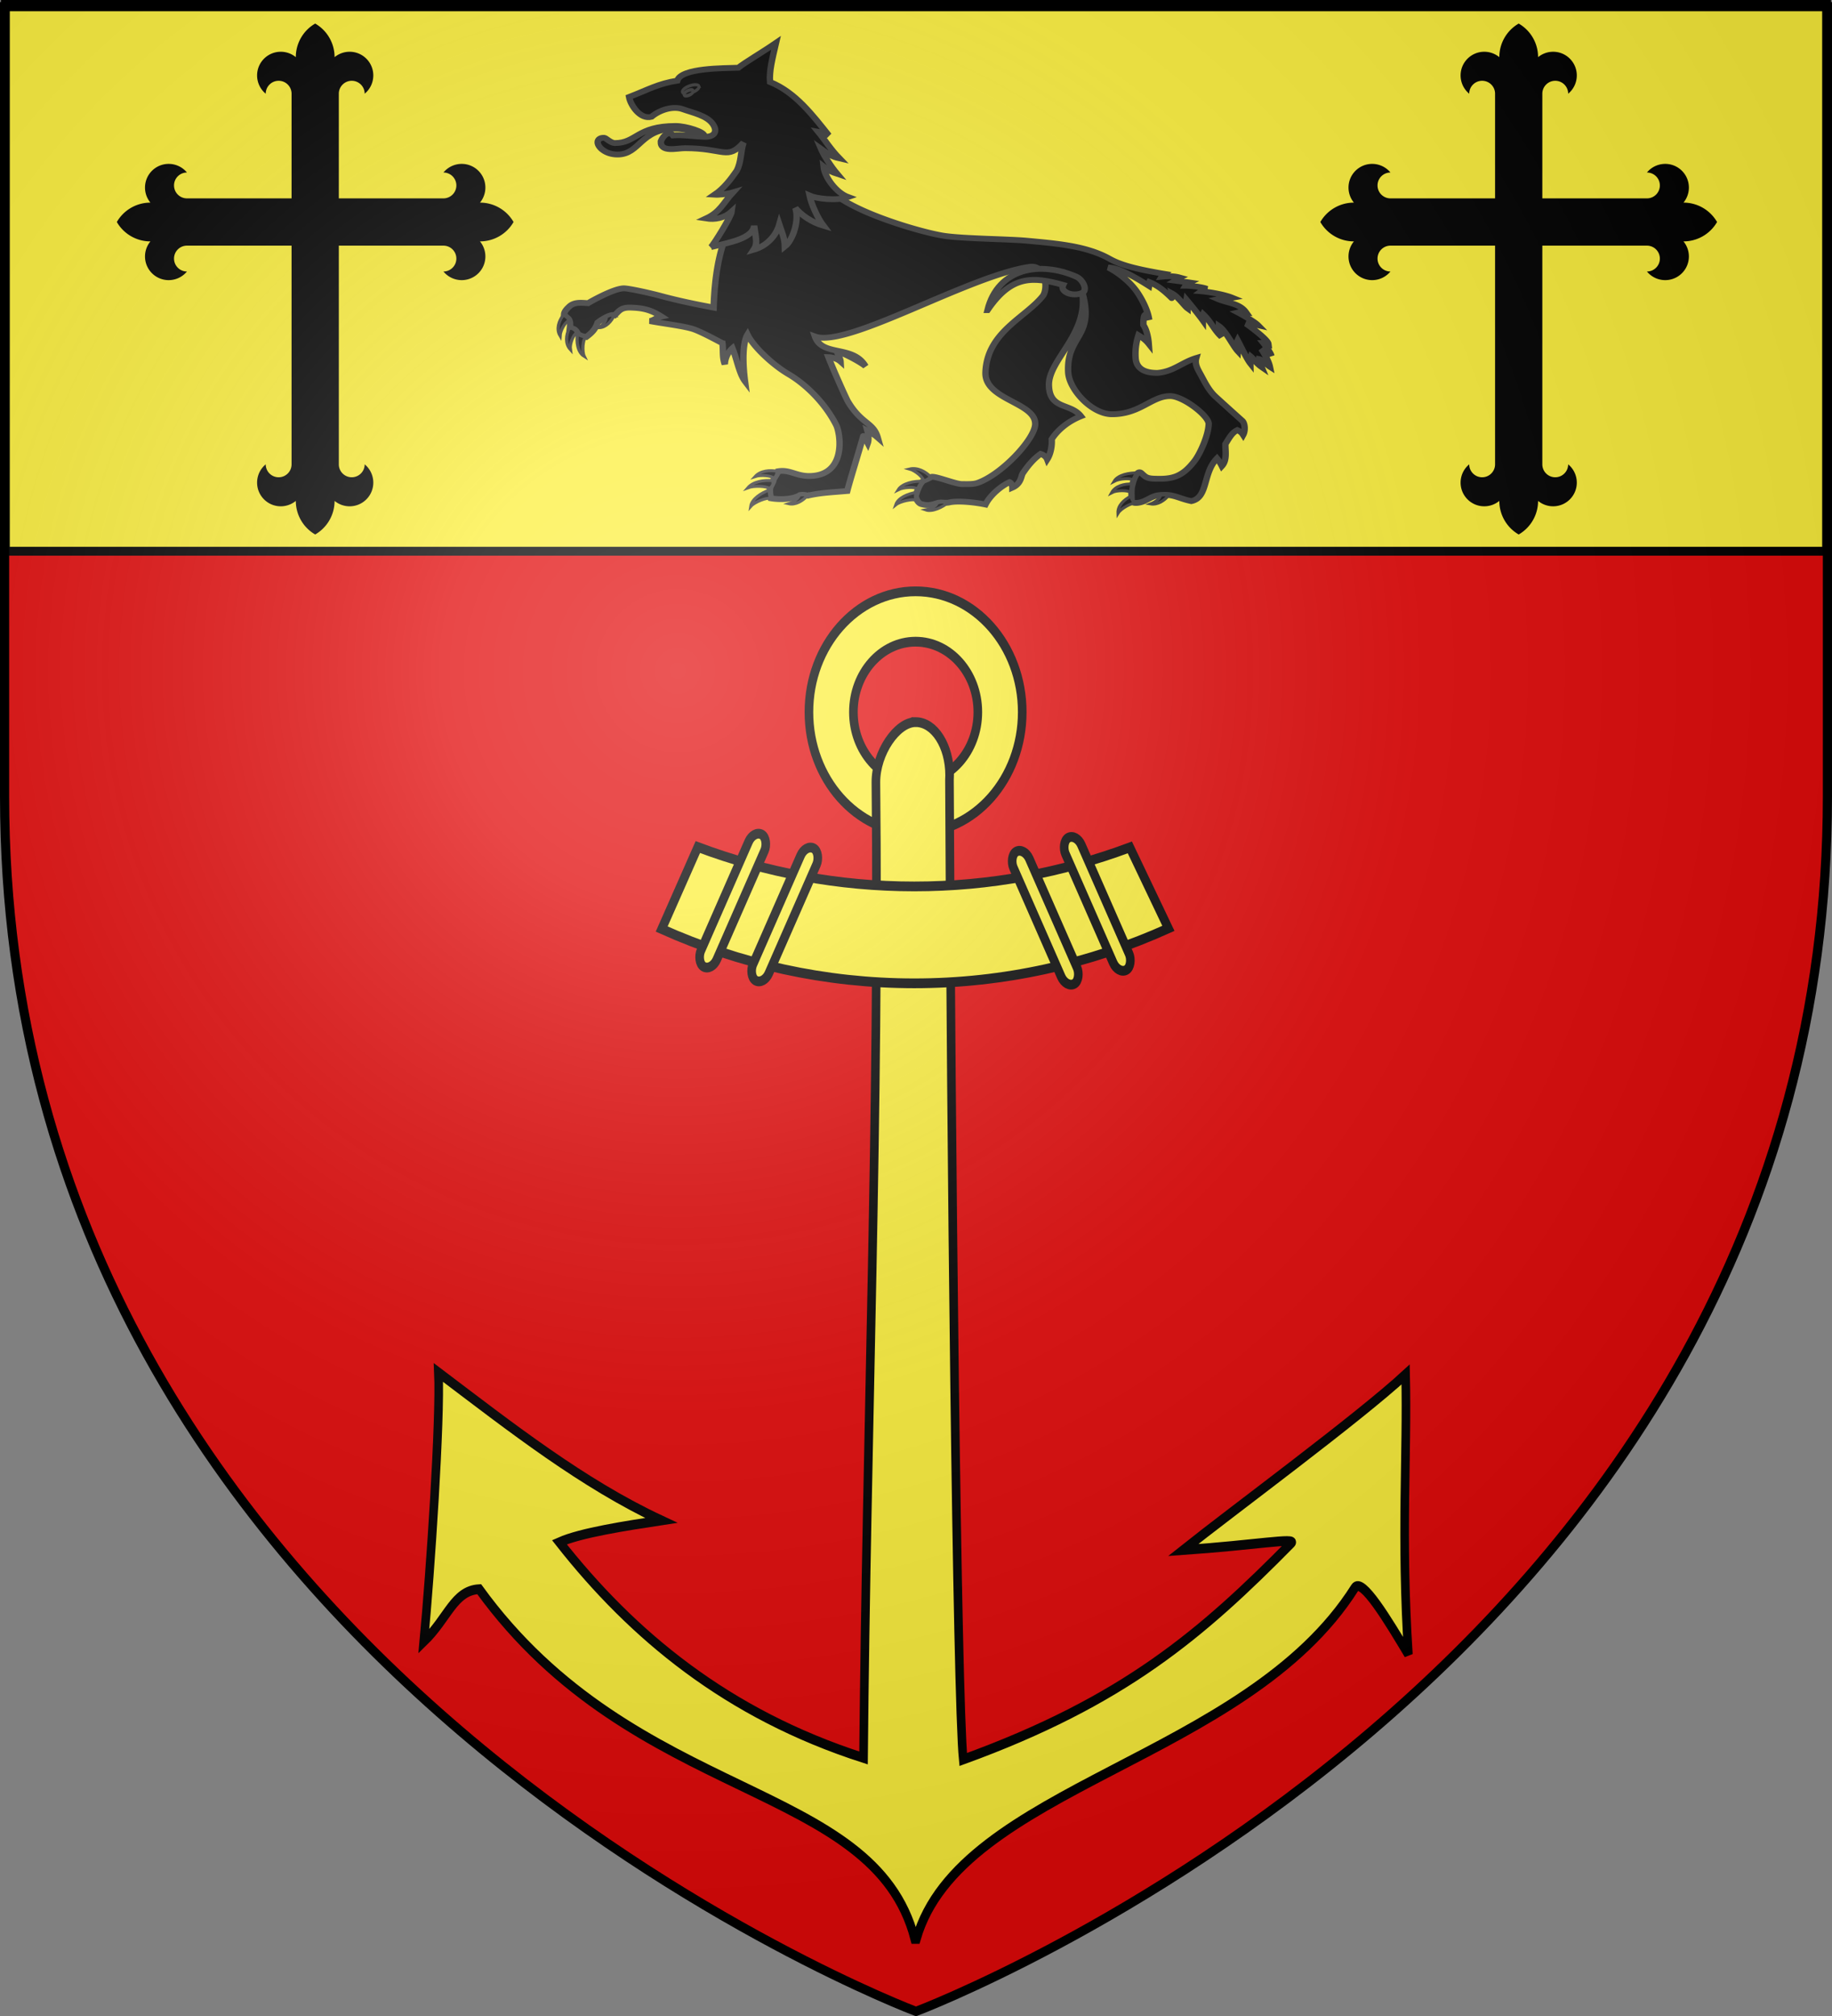 <svg xmlns="http://www.w3.org/2000/svg" xmlns:xlink="http://www.w3.org/1999/xlink" height="660" width="600" version="1.0"><rect width="100%" height="100%" fill="#808080" stroke="none"/><defs><radialGradient xlink:href="#a" id="c" gradientUnits="userSpaceOnUse" gradientTransform="matrix(1.353 0 0 1.349 -77.63 -85.747)" cx="221.445" cy="226.331" fx="221.445" fy="226.331" r="300"/><linearGradient id="a"><stop style="stop-color:white;stop-opacity:.314" offset="0"/><stop offset=".19" style="stop-color:white;stop-opacity:.251"/><stop style="stop-color:#6b6b6b;stop-opacity:.125" offset=".6"/><stop style="stop-color:black;stop-opacity:.125" offset="1"/></linearGradient></defs><g style="display:inline"><path style="fill:#e20909;fill-opacity:1;fill-rule:evenodd;stroke:none" d="M300 658.5s298.5-112.32 298.5-397.772V2.176H1.5v258.552C1.5 546.18 300 658.5 300 658.5z"/><g style="fill:#fcef3c;display:inline"><path style="fill:#fcef3c;fill-opacity:1;fill-rule:nonzero;stroke:#000;stroke-width:2.902;stroke-miterlimit:4;stroke-opacity:1;stroke-dasharray:none" d="M1.532 2.114h596.466v179.009H1.532z" transform="translate(.235 -.663)"/></g></g><g style="display:inline;fill:#fcef3c;stroke:#000;stroke-width:1.031"><g style="fill:#fcef3c;stroke:#000;stroke-width:1.39"><path style="fill:#fcef3c;fill-opacity:1;fill-rule:evenodd;stroke:#000;stroke-width:1.39;stroke-miterlimit:4;stroke-opacity:1;stroke-dasharray:none" d="M77.247 4.495c-9.503 0-17.215 7.712-17.215 17.215s7.712 17.215 17.215 17.215c9.502 0 17.215-7.712 17.215-17.215S86.749 4.495 77.247 4.495zm0 7.178c5.543 0 10.049 4.494 10.049 10.037 0 5.543-4.506 10.049-10.05 10.049-5.542 0-10.036-4.506-10.036-10.049 0-5.543 4.494-10.037 10.037-10.037z" transform="matrix(2.029 0 0 2.297 143.128 183.264)"/><path style="fill:#fcef3c;fill-opacity:1;fill-rule:evenodd;stroke:#000;stroke-width:1.39;stroke-miterlimit:4;stroke-opacity:1;stroke-dasharray:none" d="M77.259 23.134c-3.022 0-6.414 4.391-6.419 8.563.575 46.406-1.509 92.694-1.995 139.072-22.057-6.255-37.346-17.547-49.091-30.744 3.465-1.36 10.736-2.344 16.443-3.113-12.672-5.22-24.276-13.27-35.97-21.082.356 6.746-1.294 28.39-2.36 38.348 3.905-3.336 4.852-7.265 8.938-7.464 25.165 30.697 63.67 27.18 70.311 49.849h.261c7.058-21.775 53.205-25.48 70.776-50.057 1.124-1.572 5.377 4.697 8.638 9.506-1.234-16.973-.138-28.383-.446-39.9-7.642 6.23-27.694 19.252-35.91 25.029 11.749-.723 18.385-1.824 17.447-.984-14.399 12.905-27.035 22.52-52.946 30.833-1.014-9.107-1.957-87.383-2.22-139.516.003-.035-.002-.071 0-.107.014-.22.024-.44.024-.664 0-4.177-2.456-7.57-5.481-7.57z" transform="matrix(2.029 0 0 2.297 143.128 183.264)"/><g style="fill:#fcef3c;fill-opacity:1;stroke:#000;stroke-width:3.661;stroke-miterlimit:4;stroke-opacity:1;stroke-dasharray:none" transform="matrix(.77 0 0 .872 -374.34 59.613)"><path d="m782.969 249.656-15.375 30.781c33.274 13.14 69.509 20.375 107.437 20.375 38.177 0 74.642-7.32 108.094-20.625l-16.406-30.406c-28.845 9.508-59.672 14.656-91.688 14.656-32.155 0-63.11-5.194-92.062-14.78z" style="fill:#fcef3c;fill-opacity:1;fill-rule:evenodd;stroke:#000;stroke-width:3.661;stroke-miterlimit:4;stroke-opacity:1;stroke-dasharray:none;display:inline"/><rect rx="5.277" ry="4.897" transform="scale(-1 1) rotate(26.415)" y="638.881" x="-736.609" height="55.421" width="7.557" style="fill:#fcef3c;fill-opacity:1;fill-rule:evenodd;stroke:#000;stroke-width:3.661;stroke-miterlimit:4;stroke-opacity:1;stroke-dasharray:none;display:inline"/><rect rx="5.277" ry="4.897" transform="scale(-1 1) rotate(26.415)" y="633.699" x="-714.484" height="55.421" width="7.557" style="fill:#fcef3c;fill-opacity:1;fill-rule:evenodd;stroke:#000;stroke-width:3.661;stroke-miterlimit:4;stroke-opacity:1;stroke-dasharray:none;display:inline"/><rect rx="5.277" ry="4.897" transform="rotate(26.415)" y="-141.028" x="830.742" height="55.421" width="7.557" style="fill:#fcef3c;fill-opacity:1;fill-rule:evenodd;stroke:#000;stroke-width:3.661;stroke-miterlimit:4;stroke-opacity:1;stroke-dasharray:none"/><rect rx="5.277" ry="4.897" transform="rotate(26.415)" y="-146.211" x="852.867" height="55.421" width="7.557" style="fill:#fcef3c;fill-opacity:1;fill-rule:evenodd;stroke:#000;stroke-width:3.661;stroke-miterlimit:4;stroke-opacity:1;stroke-dasharray:none;display:inline"/></g></g></g><g style="display:inline;fill:#000;stroke:#313131;stroke-width:2.431"><path d="M102.738 60.506c-12.642-2.357-23.756-.044-33.67 1.596 1.082 13.584-8.624 13.889-9.668 48.71-6.772-1.381-13.443-2.888-20.176-4.88-4.131-1.221-12.355-3.213-14.115-3.137-4.11.177-13.258 5.997-13.484 6.178-2.724-.19-5.418-.56-7.313 1.598-.879.879-1.777 2.018-1.796 3.168.553.623.8.93 1.372 1.416 1.16.985.946 3.106.82 4.299 2.036-.09 2.534 1.238 3.119 2.425 1.022.751 2.087 1 3.12 1.179 2.228-1.822 3.467-3.259 4.303-5.974 2.072-1.772 5.118-3.602 6.527-3.1 1.798-1.904 2.403-3.336 6.32-3.168 4.033.174 7.131.677 11.471 3.739-2.36.568-2.799 1.546-4.438 1.86 3.739.857 13.282 2.081 16.73 3.436 3.744 1.472 10.599 5.704 10.885 5.762.351 2.802-.112 5.901.91 8.803.107-2.764 1.283-5.13 2.896-6.682 1.663 4.416 2.58 10.594 4.79 13.777-.907-7.599-.98-15.992.946-19.453 2.217 5.026 9.593 12.62 15.648 16.51 5.915 3.8 13.501 11.298 18.095 21.179 1.544 3.32 3.947 19.695-8.604 21.123-6.253.712-8.64-2.766-13.475-1.884-.118.49-.898 1.873-1.442 2.808-.214.35-.343.648-.386 1.044-.077.713-1.23 2.586-1.255 3.306-.17 1.419.04 2.717.317 4.1 4.335.793 9.018.163 11.007-1.324 1.53-.335 2.933.174 3.046.221 4.73-1.194 8.381-1.325 14.992-1.947 1.02-4.403 4.134-15.256 6.094-22.876.014-.057 1.126 1.762 1.697 2.96.426-1.293.309-3.501-.14-5.242 1.44.78 2.775 1.804 3.942 2.92-1.707-6.513-6.15-5.499-11.375-15.106-.64-1.176-5.468-12.974-7.385-18.382 1.733.066 3.52.76 4.622 1.82-.058-1.118-1.114-3.395-1.479-4.283 2.76.735 9.393 4.693 10.97 6.239-4.774-9.033-16.53-3.836-19.228-12.39 12.357 4.878 58.378-25.275 81.628-29.014 6.268-1.009 7.173 9.248 4.994 12.194-6.723 9.089-21.101 14.926-21.76 31.693-.453 11.552 18.896 12.461 18.922 21.522.017 6.154-12.82 21.186-21.996 24.597-1.54.616-4.15.473-5.912.473-2.351 0-9.611-3.245-11.442-3.015-1.244.619-1.847 1.064-2.986 1.507-1.625 1.084-2.42 4.096-3.015 5.884-.398 1.193.693 3.512 1.951 3.932 2.312.77 3.934.424 6.09-.385 1.439-.54 3.084.117 4.553-.266 2.856-.744 8.9-.259 13.836.858 2.15-4.621 6.794-8.18 9.165-9.313.825.402 1.064 1.74 1.064 2.276 3.413-1.64 3.266-4.838 3.937-5.938 1.424-2.336 3.752-5.758 6.795-8.104.97.307 2.099 1.084 2.513 2.276 1.323-2.26 1.89-5.68 1.714-8.396 2.289-3.922 6.304-7.486 11.116-9.579-4.032-5.675-12.017-2.62-12.18-13.008-.168-10.685 15.81-21.882 12.476-39.497 5.415 19.884-5.85 18.35-5.144 34.176.321 7.209 8.996 17.501 16.674 17.501 10.743 0 15.027-7.568 22.113-7.568 5.013 0 14.736 8.342 14.664 11.59-.108 4.908-3.379 12.542-5.262 15.254-4.897 7.05-8.79 7.859-15.55 7.568-2.747-.118-3.233-.748-4.731-2.246-1.762-1.762-3.034 2.913-3.311 4.02l-.237.946c-.45 1.8-.236 4.345-.236 6.15 0 2.025 3.478 1.099 4.73.473 3.327-1.664 3.785-2.602 8.041-2.602 3.331 0 5.927 1.6 8.988 2.365l.946.237c6.508-1.454 4.263-11.612 9.766-17.795.62.843 1.308 1.953 1.868 3.196 2.134-2.538 1.231-6.542 1.345-9.19 1.27-2.115 2.366-4.697 4.523-5.775 1.063.534 1.591.915 2.224 1.992.949-1.898.639-4.94-.345-5.898a1697.95 1697.95 0 0 1-10.157-10.048c-2.615-2.615-4.06-5.99-5.677-9.224-1.072-2.145-2.324-4.29-1.655-6.859-5.45 1.788-8.683 5.693-14.8 6.207-3.024 0-7.957-.604-8.278-6.253-.238-4.128.432-7.171 1.082-9.41.994.678 2.503 1.586 3.928 3.543-.183-2.782-.907-6.099-2.036-7.805-.041-1.082-.018-3.652.543-4.213.753.501 1.305 1.108 1.642 1.999-.26-2.52-1.766-6.954-4.392-11.257-2.627-4.303-7.042-8.183-11.114-10.474 4.445-.06 12.616 5.69 15.485 7.661.103-.59-.05-1.286.09-1.629 3.5 1.564 5.81 3.783 8.514 6.653.054.021.21-1.745.177-1.877 2.245 1.33 4.689 5.226 5.825 6.126 0-1.144-.52-2.578-.386-3.531 1.079 1.397 4.52 5.993 6.22 8.588.004-1.313-.073-2.079.125-2.556 3.037 3.125 4.262 6.756 6.98 9.384-.671-1.823-1.035-3.122-.999-4.458 2.68 1.992 5.362 8.294 7.222 10.47.101-1.55-.412-3.822-.091-4.54 1.084 2.168 3.424 7.683 4.844 9.637-.016-1.247-.028-2.123.194-2.835.99.916 2.084 2.789 4.049 4.277-.608-1.618-1.021-2.578-.928-3.268.938.187 3.394 2.704 4.103 3.193-.473-2.465-2.267-5.791-3.278-7.423 1.336 1.105 3.473 2.286 3.812 2.832-.147-1.108-2.481-4.603-3.034-5.34.371-.013 1.536.228 1.923.407-.213-1.883-7.685-7.84-8.485-8.42 1.14.11 2.944.25 4.537.648-1.221-1.362-5.595-4.153-7.589-5.29 1.015-.25 2.17-.24 3.01-.104-2.395-3.728-6.945-3.805-10.556-5.477 2.434-.57 4.536-.405 5.33-.564-3.518-1.553-9.372-2.489-11.832-2.718.456-.377 1.378-.944 2.195-.982-1.875-.82-6.13-1.317-8.132-1.317.312-.565.586-.763 1.589-1.317-1.16-.193-3.786-.52-5.477-.774.556-.355.746-.852 1.651-1.317-2.899-.904-6.222-.395-6.835-.334.151-.276.543-.717 1.083-1.183-13.639-2.488-17.822-4.42-21.145-6.437-8.744-5.31-20.239-6.24-31.097-7.361-7.225-.747-24.764-.824-32.047-2.129-9.61-1.721-37.966-11.003-43.873-20.34z" style="fill:#000;fill-opacity:1;fill-rule:evenodd;stroke:#313131;stroke-width:2.431;stroke-linecap:butt;stroke-linejoin:miter;stroke-miterlimit:4;stroke-opacity:1;stroke-dasharray:none;stroke-dashoffset:0" transform="matrix(.861 0 0 .786 182.58 13.603)"/><path d="M163.584 111.854c9.053-14.548 17.138-14.035 28.758-10.492-1.33 2.855 3.558 5.079 7.188 3.364 2.34-1.106.349-5.571-2.146-6.78-13.692-6.629-29.803-3.758-33.8 13.908z" style="fill:#000;fill-opacity:1;fill-rule:evenodd;stroke:#313131;stroke-width:2.431;stroke-linecap:butt;stroke-linejoin:miter;stroke-miterlimit:4;stroke-opacity:1;stroke-dasharray:none" transform="matrix(.861 0 0 .786 182.58 13.603)"/><g style="fill:#000;stroke:#313131;stroke-width:2.431;stroke-miterlimit:4;stroke-opacity:1;stroke-dasharray:none"><g style="fill:#000;stroke:#313131;stroke-width:2.431;stroke-miterlimit:4;stroke-opacity:1;stroke-dasharray:none"><path style="fill:#000;fill-opacity:1;fill-rule:evenodd;stroke:#313131;stroke-width:1.215;stroke-linecap:butt;stroke-linejoin:miter;stroke-miterlimit:4;stroke-opacity:1;stroke-dasharray:none" d="M441.136 584.737c.914.75 1.802 1.26 2.099 2.41-1.36.368-3.265 4.014-3.385 6.238-1.503-2.761-.428-6.179 1.286-8.648zM443.352 590.35c1.693-.019 2.306.818 2.821 1.888-1.262.626-2.731 4.699-2.417 6.904-2.01-2.417-1.605-6.037-.404-8.792zM446.465 592.82c1.307.765 2.09.93 3.102 1.2-1.039.951-1.437 5.96-.523 7.99-2.603-1.763-2.968-6.21-2.579-9.19zM460.439 584.9c-1.095-.204-2.017.14-3.069.711.321 1.266-1.14 3.334-2.71 4.49 2.666-.11 4.721-2.65 5.779-5.201z" transform="matrix(.861 0 0 .786 -195.291 -356.517)"/></g><g style="fill:#000;stroke:#313131;stroke-width:2.431;stroke-miterlimit:4;stroke-opacity:1;stroke-dasharray:none"><path style="fill:#000;fill-opacity:1;fill-rule:evenodd;stroke:#313131;stroke-width:1.215;stroke-linecap:butt;stroke-linejoin:miter;stroke-miterlimit:4;stroke-opacity:1;stroke-dasharray:none" d="M522.603 649.9c-.359 1.134-.505 2.15-1.464 2.869-.844-1.114-4.931-1.468-7.041-.721 2.01-2.453 5.58-2.778 8.505-2.147zM520.721 653.79c.501 1.614-.23 2.446-1.245 3.252-1.036-1.025-5.866-1.239-8.166-.293 2.047-2.631 6.085-3.303 9.411-2.96zM519.45 657.717c-.027.94.197 2.444.408 3.466-1.314-.482-6.031 1.507-7.44 3.257.416-3.125 4.194-5.69 7.033-6.723zM533.906 660.086c-.978-.511-1.96-.45-3.136-.206-.082 1.305-2.104 2.864-3.951 3.518 2.57.665 5.301-1.173 7.087-3.312z" transform="matrix(.861 0 0 .786 -195.291 -356.517)"/></g><g style="fill:#000;stroke:#313131;stroke-width:2.431;stroke-miterlimit:4;stroke-opacity:1;stroke-dasharray:none"><path style="fill:#000;fill-opacity:1;fill-rule:evenodd;stroke:#313131;stroke-width:1.215;stroke-linecap:butt;stroke-linejoin:miter;stroke-miterlimit:4;stroke-opacity:1;stroke-dasharray:none" d="M580.877 652.257c-.946.708-1.654 1.447-2.842 1.46-.032-1.408-3.114-4.132-5.244-4.783 3.04-.797 6.1 1.067 8.086 3.323zM577.652 654.029c-.952 1.074-1.311 2.062-1.806 3.187-1.031-.96-5.39-.72-7.342.352 1.551-2.734 6.146-3.691 9.148-3.54zM575.331 658.672c-.346 1.475-.42 2.302.036 3.288-1.216-.71-6.119.388-7.789 1.86.915-3.006 4.79-4.64 7.753-5.148zM587.455 662.883c-1.303-.098-2.699-.364-4.217.265-.22 1.287-2.393 2.408-4.296 2.83 2.482.978 6.513-1.19 8.513-3.095z" transform="matrix(.861 0 0 .786 -195.291 -356.517)"/></g><g style="fill:#000;stroke:#313131;stroke-width:2.431;stroke-miterlimit:4;stroke-opacity:1;stroke-dasharray:none"><path style="fill:#000;fill-opacity:1;fill-rule:evenodd;stroke:#313131;stroke-width:1.215;stroke-linecap:butt;stroke-linejoin:miter;stroke-miterlimit:4;stroke-opacity:1;stroke-dasharray:none" d="M659.521 650.56c-1.283.923-1.459 2.426-1.72 2.945-1.048-.941-5.227-.582-7.16.524 1.503-2.761 5.876-3.568 8.88-3.47zM657.378 655.198c-.08.532-.57 2.353-.413 3.495-1.07-.974-5.403-.997-7.27.088 1.38-2.77 4.712-3.74 7.683-3.583zM657.005 660.25c.345 1.529.692 2.133 1.723 2.94-1.382-.273-5.528 2.162-6.623 4.101-.121-3.14 2.268-5.589 4.9-7.04zM671.371 659.878c-1.084-.154-2.32-.145-3.15-.026.016 1.305-1.95 2.87-3.747 3.627 2.618.515 5.272-1.368 6.897-3.601z" transform="matrix(.861 0 0 .786 -195.291 -356.517)"/></g></g><g style="fill:#000;stroke:#313131;stroke-width:2.431;stroke-miterlimit:4;stroke-opacity:1;stroke-dasharray:none"><g style="fill:#000;stroke:#313131;stroke-width:1.866;stroke-miterlimit:4;stroke-opacity:1;stroke-dasharray:none"><path d="M494.726 510.354c.478-1.784-6.895-4.29-10.923-4.29-14.747 0-14.834 7.13-23.102 7.109-1.553-.004-3.396-2.112-3.961-2.167-1.31-.129-2.575.45-2.575 1.832 0 2.068 3.057 5.107 7.525 5.107 8.639 0 8.641-10.785 22.146-10.785 5.427 0 8.359 2.516 10.89 3.194z" transform="matrix(.861 0 0 .786 -195.291 -356.517)" style="fill:#000;fill-opacity:1;fill-rule:evenodd;stroke:#313131;stroke-width:2.431;stroke-linecap:butt;stroke-linejoin:miter;stroke-miterlimit:4;stroke-opacity:1;stroke-dasharray:none"/><g style="fill:#000;stroke:#313131;stroke-width:1.866;stroke-miterlimit:4;stroke-opacity:1;stroke-dasharray:none"><path d="M497.28 556.502c1.269-1.482 7.615-12.615 7.867-14.826-2.857 2.837-6.487 3.465-9.75 2.903 5.43-2.764 6.59-6.554 10.184-10.845-2.04.675-5.275 1.066-6.951.941 3.469-2.58 6.106-6.293 8.403-9.946 1.798-3.671 1.452-7.875 2.591-11.729-6.282 7.488-7.148 2.304-22.316 2.304-2.977 0-9.4 1.93-9.11-2.874.918-2.6 3.234-4.5 4.596-2.466 3.801-.28 7.527.373 11.317.561 4.298.412 5.931-1.982 3.869-5.253-2.218-3.517-7.518-4.666-11.518-6.226-3.706-1.445-8.732.336-11.81 3.169-4.234 1.302-7.956-4.714-8.542-8.219 7.154-3.023 11.09-5.587 18.338-6.826 1.49-5.369 17.689-5.144 23.228-5.374 2.583-2.285 8.82-6.223 14.317-10.354-1.453 6.818-2.633 11.903-2.264 16.292 9.638 4.257 16.282 13.914 22.341 22.243-1.062-.605-2.994-1.34-4.035-1.536 2.484 3.313 4.614 7.19 8.084 11.106-2.864-.711-4.143-1.671-6.994-3.935.969 2.498 3.737 7.301 6.096 10.347-1.937-.708-3.081-1.164-5.126-2.94.445 4.468 4.798 10.84 9.334 12.657-4.462 1.764-12.257.57-14.656-.598.726 3.664 2.98 9.24 5.292 12.559-4.59-1.483-8.422-4.475-10.71-7.444 1.578 4.908-.872 13.405-3.994 16.08-.066-3.477-1.048-5.624-2.111-9.16-1.236 4.83-4.975 9.017-9.75 10.5 1.463-2.42 1.006-3.775.186-9.99-.56 5.28-9.197 6.918-16.406 8.88z" transform="matrix(.861 0 0 .786 -195.291 -356.517)" style="fill:#000;fill-opacity:1;fill-rule:evenodd;stroke:#313131;stroke-width:2.431;stroke-linecap:butt;stroke-linejoin:miter;stroke-miterlimit:4;stroke-opacity:1;stroke-dasharray:none"/><g style="fill:#000;stroke:#313131;stroke-width:1.866;stroke-miterlimit:4;stroke-opacity:1;stroke-dasharray:none"><path d="M472.563 481.362c0 .587-1.232 1.063-2.75 1.063-1.52 0-2.75-.476-2.75-1.063s1.23-1.062 2.75-1.062c1.518 0 2.75.475 2.75 1.062z" transform="matrix(.988 -.348 .328 1.047 -395.84 -311.284)" style="color:#000;fill:#000;fill-opacity:1;fill-rule:nonzero;stroke:#313131;stroke-width:.933;stroke-linecap:butt;stroke-linejoin:miter;stroke-miterlimit:4;stroke-opacity:1;stroke-dasharray:none;stroke-dashoffset:0;marker:none;visibility:visible;display:inline;overflow:visible"/><path d="M472.563 481.362c0 .587-1.232 1.063-2.75 1.063-1.52 0-2.75-.476-2.75-1.063s1.23-1.062 2.75-1.062c1.518 0 2.75.475 2.75 1.062z" transform="matrix(.551 -.235 .183 .71 -121.424 -200.969)" style="color:#000;fill:#000;fill-opacity:1;fill-rule:nonzero;stroke:#313131;stroke-width:1.518;stroke-linecap:butt;stroke-linejoin:miter;stroke-miterlimit:4;stroke-opacity:1;stroke-dasharray:none;stroke-dashoffset:0;marker:none;visibility:visible;display:inline;overflow:visible"/></g></g></g></g></g><path d="M1778.9 4266.667c0 66.79-54.15 120.93-120.93 120.93-66.79 0-120.93-54.14-120.93-120.93a221.518 221.518 0 0 0-80.72 171.02c0 122.33 99.17 221.51 221.51 221.51a221.47 221.47 0 0 0 140.78-50.5c0 129.61 69.15 249.37 181.39 314.18 112.24-64.81 181.39-184.57 181.39-314.18a221.47 221.47 0 0 0 140.78 50.5c122.34 0 221.51-99.18 221.51-221.51 0-66.21-29.61-128.94-80.72-171.02 0 66.79-54.14 120.93-120.93 120.93-66.78 0-120.93-54.14-120.93-120.93V2221.1H3200c66.79 0 120.93 54.15 120.93 120.93 0 66.79-54.14 120.93-120.93 120.93a221.518 221.518 0 0 0 171.02 80.72c122.33 0 221.51-99.17 221.51-221.51a221.47 221.47 0 0 0-50.5-140.78c129.61 0 249.37-69.15 314.18-181.39-64.81-112.24-184.57-181.39-314.18-181.39a221.47 221.47 0 0 0 50.5-140.78c0-122.34-99.18-221.51-221.51-221.51-66.21 0-128.94 29.61-171.02 80.72 66.79 0 120.93 54.14 120.93 120.93 0 66.78-54.14 120.93-120.93 120.93h-978.9V800c0-66.786 54.15-120.927 120.93-120.927 66.79 0 120.93 54.141 120.93 120.927a221.516 221.516 0 0 0 80.72-171.016c0-122.336-99.17-221.509-221.51-221.509a221.493 221.493 0 0 0-140.78 50.494c0-129.609-69.15-249.372-181.39-314.176-112.24 64.804-181.39 184.567-181.39 314.176a221.493 221.493 0 0 0-140.78-50.494c-122.34 0-221.51 99.173-221.51 221.509A221.516 221.516 0 0 0 1537.04 800c0-66.786 54.14-120.927 120.93-120.927 66.78 0 120.93 54.141 120.93 120.927v978.9H800c-66.786 0-120.927-54.15-120.927-120.93 0-66.79 54.141-120.93 120.927-120.93a221.516 221.516 0 0 0-171.016-80.72c-122.336 0-221.509 99.17-221.509 221.51 0 51.36 17.849 101.13 50.494 140.78-129.609 0-249.372 69.15-314.176 181.39 64.804 112.24 184.567 181.39 314.176 181.39a221.493 221.493 0 0 0-50.494 140.78c0 122.34 99.173 221.51 221.509 221.51A221.516 221.516 0 0 0 800 2462.96c-66.786 0-120.927-54.14-120.927-120.93 0-66.78 54.141-120.93 120.927-120.93h978.9z" transform="matrix(.035 0 0 .035 33.23 2.682)" id="b" style="display:inline;fill:#000;stroke:none"/><use style="display:inline" xlink:href="#b" transform="translate(394.16)" width="600" height="660"/><path d="M300 658.5s298.5-112.32 298.5-397.772V2.176H1.5v258.552C1.5 546.18 300 658.5 300 658.5z" style="opacity:1;fill:url(#c);fill-opacity:1;fill-rule:evenodd;stroke:none;stroke-width:1px;stroke-linecap:butt;stroke-linejoin:miter;stroke-opacity:1"/><path d="M300 658.5S1.5 546.18 1.5 260.728V2.176h597v258.552C598.5 546.18 300 658.5 300 658.5z" style="fill:none;stroke:#000;stroke-width:3;stroke-linecap:butt;stroke-linejoin:miter;stroke-miterlimit:4;stroke-opacity:1;stroke-dasharray:none"/></svg>